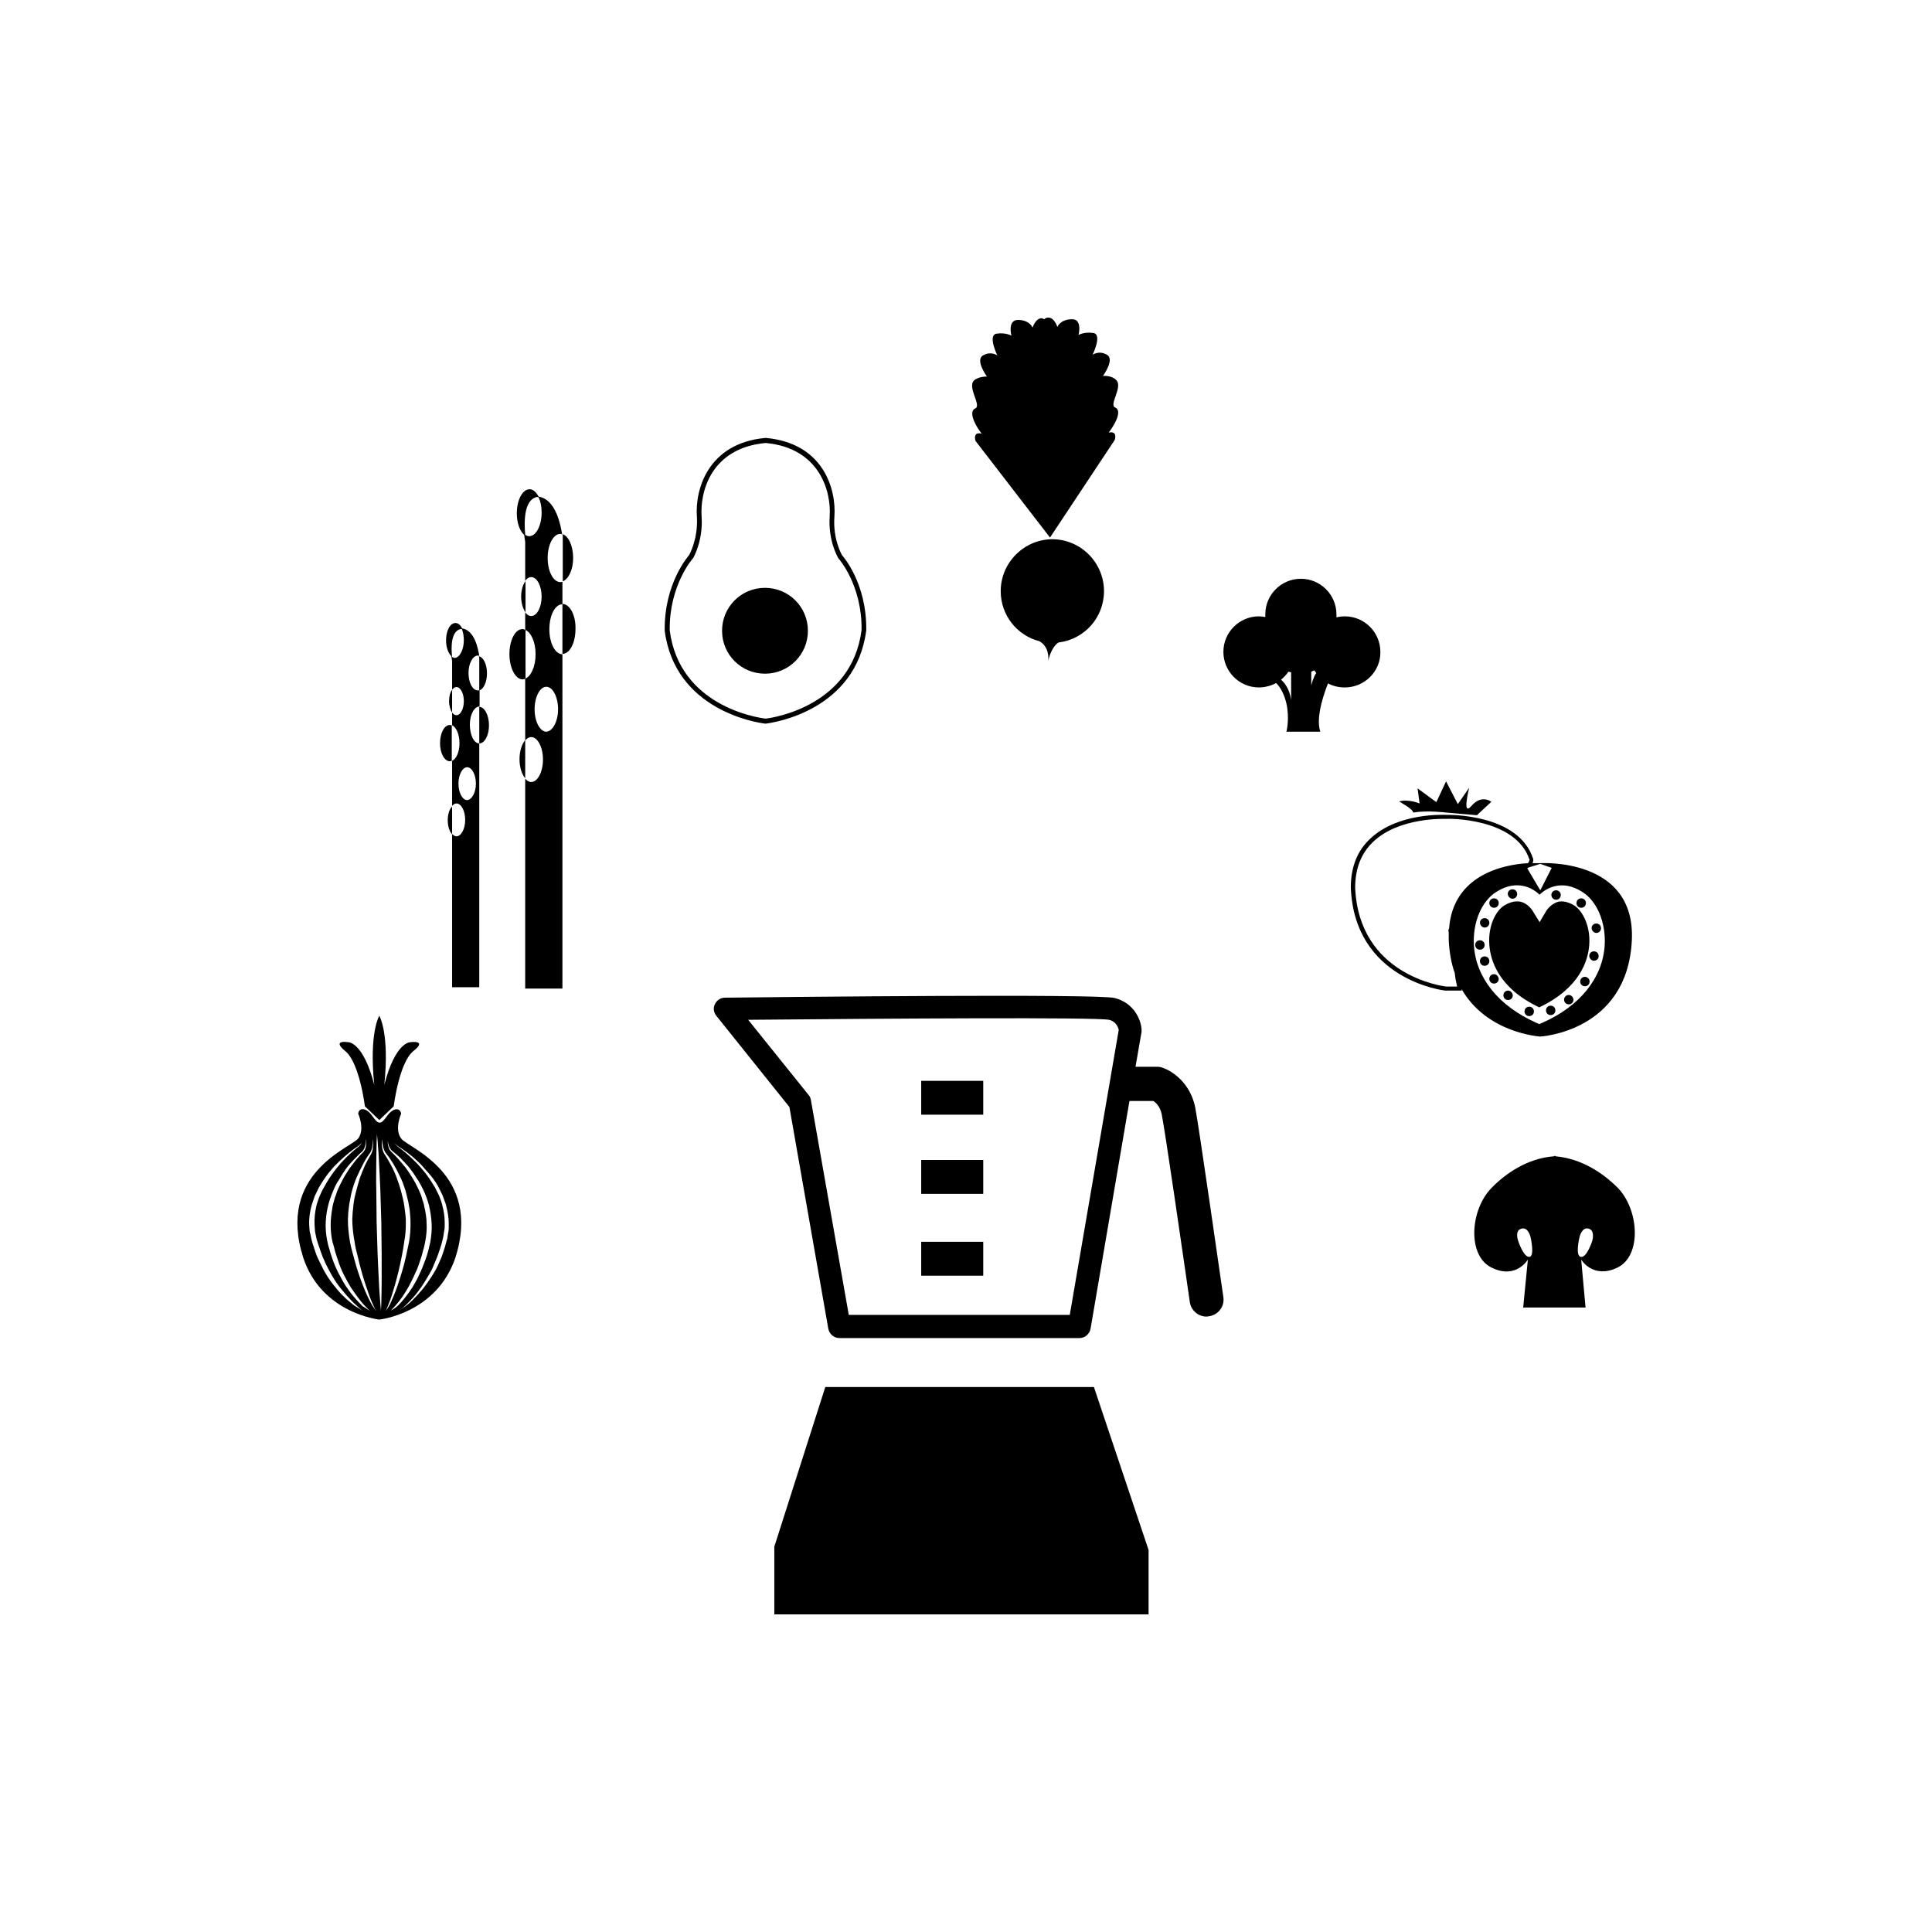 <?xml version="1.0" encoding="UTF-8"?>
<!-- Uploaded to: SVG Repo, www.svgrepo.com, Generator: SVG Repo Mixer Tools -->
<svg fill="#000000" width="800px" height="800px" version="1.1" viewBox="144 144 512 512" xmlns="http://www.w3.org/2000/svg">
 <path d="m433.9 511.57 14.484 43.191v17.062l-99.18 0.004v-17.953l13.508-42.301zm34.305-23.816c0.355 2.488-1.332 4.711-3.82 5.066-0.18 0-0.445 0.09-0.621 0.09-2.223 0-4.09-1.602-4.445-3.82-2.223-15.375-6.578-45.5-7.465-49.855-0.445-2.043-1.602-3.109-2.223-3.465h-6.133-0.18l-10.309 60.344c-0.266 1.422-1.512 2.488-2.934 2.488h-63.633c-1.422 0-2.668-1.066-2.934-2.488l-10.309-58.742-19.367-24.18c-0.711-0.891-0.891-2.133-0.355-3.109 0.535-1.066 1.512-1.688 2.668-1.688 16.441-0.18 98.648-1.066 103.27 0.09 5.156 1.332 6.934 5.777 7.109 8.266v0.711l-1.602 9.242h5.777c0.445 0 0.977 0.09 1.422 0.266 2.578 0.891 7.289 4 8.621 10.488 1.062 5.594 7.195 48.52 7.461 50.297zm-27.727-70.828c-0.18-0.711-0.711-2.223-2.578-2.668-3.91-0.711-57.145-0.355-95.625 0l15.996 19.906c0.355 0.355 0.535 0.891 0.621 1.332l10.043 56.965h58.566zm-52.348 22.484h16.441v-8.977h-16.441zm0 20.973h16.441v-8.977h-16.441zm0 21.684h16.441v-8.977h-16.441zm184.5-2.133c-6.488 3.109-9.598-2.133-9.598-2.133l1.156 12.707h-16.527l1.242-12.707s-3.109 5.332-9.598 2.133c-6.488-3.109-5.777-15.285 0-21.152 3.644-3.734 9.422-7.82 16.531-8.355v-0.09h0.18 0.18v0.09c7.109 0.621 12.797 4.621 16.531 8.355 5.68 5.867 6.391 18.043-0.098 21.152zm-23.016-8.086s-0.621-2.844-2.488-2.223c-1.777 0.535-0.801 3.199-0.801 3.199s1.422 4.445 3.023 4.266c1.422-0.266 0.266-5.242 0.266-5.242zm15.465-2.223c-1.867-0.621-2.488 2.223-2.488 2.223s-1.246 4.977 0.355 5.242c1.602 0.266 3.023-4.266 3.023-4.266-0.004 0 0.797-2.664-0.891-3.199zm-155.88-168.95c0 6.398 4.356 11.73 10.219 13.242 1.156 0.621 2.578 2.043 2.398 5.156 0 0 0.621-3.379 2.668-4.801 6.844-0.801 12.086-6.578 12.086-13.598 0-7.555-6.133-13.773-13.773-13.773-7.465 0.09-13.598 6.223-13.598 13.773zm-6.754-48.434c-1.688 0.711-0.445 3.91 1.688 6.664-2.488-0.535-1.602 1.957-1.602 1.957l19.73 25.594 17.152-25.863s0.891-2.488-1.602-1.957c2.133-2.754 3.465-5.953 1.688-6.664-1.688-0.711 2.223-5.512 0.266-7.289-1.156-1.246-3.465-1.066-3.465-1.066s3.199-4.356 1.066-5.598c-2.133-1.246-3.82 0-3.82 0s2.668-5.422 0.18-5.777c-2.488-0.355-3.91 0.535-3.91 0.535s1.156-4.356-1.867-4.176c-3.023 0.09-3.734 2.043-3.734 2.043s-0.801-2.578-2.488-2.488c-0.355 0-0.711 0.18-0.977 0.445-0.18-0.09-0.445-0.18-0.621-0.266-1.688-0.09-2.488 2.488-2.488 2.488s-0.711-1.957-3.734-2.043c-3.023-0.09-1.867 4.176-1.867 4.176s-1.512-0.891-3.91-0.535c-2.488 0.355 0.18 5.777 0.18 5.777s-1.688-1.246-3.82 0c-2.133 1.246 1.066 5.598 1.066 5.598s-2.223-0.09-3.465 1.066c-1.777 1.871 2.133 6.668 0.355 7.379zm-137.75 225.02c-4.977 14.84-20.172 16.441-20.172 16.441s-15.285-1.602-20.172-16.441c-7.109-22.395 12.621-29.062 14.574-31.551 1.867-2.488 0-6.578 0-6.578 0.18-1.602 2.043-1.777 3.734 0.621 0.801 1.156 1.332 1.602 1.602 1.688 0.18 0.09 0.535 0.09 0.711 0 0.266-0.09 0.801-0.535 1.602-1.688 1.688-2.312 3.465-2.223 3.734-0.621 0 0-1.867 4.09 0 6.578 1.77 2.488 21.496 9.152 14.387 31.551zm-24.527 14.129s-0.711-0.445-1.777-1.512c-0.535-0.445-1.246-1.156-1.867-1.867-0.711-0.711-1.422-1.602-2.223-2.578-0.801-0.977-1.602-2.133-2.312-3.379-0.355-0.621-0.711-1.246-1.066-1.957s-0.711-1.332-0.977-2.043c-0.355-0.711-0.621-1.422-0.891-2.223-0.266-0.711-0.535-1.512-0.801-2.312-0.09-0.355-0.266-0.801-0.355-1.156l-0.266-1.246c-0.09-0.445-0.18-0.801-0.18-1.246l-0.09-1.246c-0.09-1.602 0.09-3.289 0.445-4.887 0.18-0.801 0.445-1.512 0.711-2.312 0.355-0.711 0.621-1.512 0.977-2.133 0.711-1.332 1.512-2.668 2.312-3.82 0.445-0.621 0.801-1.156 1.246-1.688 0.445-0.535 0.891-1.066 1.246-1.512 1.688-1.867 3.289-3.289 4.445-4.176 0.621-0.445 0.977-0.977 1.156-1.332 0.18-0.355 0.266-0.535 0.266-0.535s-0.09 0.18-0.266 0.535c-0.266 0.355-0.621 0.711-1.246 1.156-1.246 0.801-2.934 2.133-4.801 3.91-0.445 0.445-0.891 0.891-1.422 1.422-0.445 0.535-0.891 1.066-1.422 1.688-0.891 1.156-1.777 2.488-2.578 3.91-0.355 0.711-0.711 1.512-1.066 2.223-0.266 0.801-0.535 1.602-0.801 2.398-0.445 1.688-0.711 3.379-0.621 5.156l0.09 1.332c0 0.445 0.18 0.891 0.266 1.332l0.266 1.246c0.09 0.445 0.266 0.801 0.355 1.246 0.266 0.801 0.535 1.602 0.801 2.398 0.266 0.801 0.621 1.512 0.977 2.223 0.355 0.711 0.711 1.422 1.066 2.133 0.355 0.711 0.801 1.332 1.156 1.957 0.801 1.246 1.688 2.312 2.488 3.289s1.688 1.777 2.398 2.488c0.801 0.711 1.512 1.246 2.043 1.688 1.605 0.984 2.316 1.43 2.316 1.43zm1.867 0s-0.621-0.535-1.602-1.602c-0.977-1.066-2.133-2.668-3.465-4.621-0.621-1.066-1.246-2.133-1.867-3.379-0.621-1.246-1.156-2.578-1.602-4-0.266-0.711-0.445-1.422-0.711-2.223-0.18-0.711-0.355-1.512-0.621-2.223-0.355-1.512-0.535-3.109-0.535-4.621 0-1.602 0.18-3.109 0.445-4.621 0.09-0.801 0.355-1.512 0.535-2.223s0.535-1.422 0.711-2.133c0.266-0.711 0.621-1.332 0.891-1.957 0.355-0.621 0.621-1.246 0.977-1.867 0.711-1.156 1.422-2.312 2.133-3.199 0.711-0.977 1.422-1.777 2.043-2.488l0.977-0.977c0.266-0.355 0.445-0.711 0.535-1.066 0.18-0.711 0.18-1.246 0.18-1.688 0-0.355-0.09-0.621-0.09-0.621v0.621c0 0.355-0.09 0.891-0.355 1.602-0.09 0.355-0.266 0.621-0.535 0.977-0.266 0.266-0.621 0.535-0.977 0.891-0.711 0.711-1.512 1.512-2.312 2.398-0.801 0.891-1.602 2.043-2.312 3.199-0.355 0.621-0.711 1.246-1.156 1.867-0.355 0.621-0.711 1.332-0.977 2.043-0.621 1.422-1.156 2.934-1.512 4.531-0.355 1.602-0.535 3.199-0.535 4.887s0.266 3.289 0.621 4.887c0.445 1.602 0.891 3.109 1.422 4.531 0.535 1.422 1.156 2.754 1.867 4 0.621 1.246 1.332 2.398 2.043 3.379 1.422 2.043 2.844 3.465 3.82 4.445 1.254 0.805 1.965 1.25 1.965 1.25zm1.598 0s-0.355-0.621-0.891-1.867c-0.535-1.156-1.156-2.934-1.867-5.066-0.711-2.133-1.422-4.621-2.043-7.375-0.355-1.332-0.711-2.754-0.891-4.176-0.266-1.422-0.445-2.844-0.535-4.356 0-0.711-0.09-1.422 0-2.223 0-0.711 0.09-1.422 0.18-2.133 0.09-1.422 0.355-2.844 0.711-4.176s0.711-2.668 1.066-3.82c0.445-1.156 0.891-2.312 1.332-3.289 0.445-0.977 0.977-1.867 1.422-2.668 0.535-0.801 0.711-1.688 0.711-2.312 0.09-0.621 0-1.156 0-1.512 0-0.355-0.09-0.535-0.09-0.535s0.09 0.801-0.09 2.043c-0.09 0.621-0.355 1.422-0.891 2.043-0.535 0.711-1.066 1.602-1.602 2.668-0.535 0.977-1.066 2.133-1.602 3.289-0.535 1.246-0.977 2.488-1.332 3.91-0.18 0.711-0.355 1.422-0.445 2.133-0.18 0.711-0.266 1.422-0.355 2.223-0.09 0.711-0.18 1.512-0.18 2.223-0.09 0.801 0 1.512 0 2.312 0.09 1.512 0.266 3.023 0.535 4.531 0.266 1.512 0.711 2.844 1.066 4.266 0.711 2.754 1.602 5.242 2.398 7.289 0.801 2.133 1.688 3.82 2.312 4.977 0.637 0.98 1.078 1.602 1.078 1.602zm1.512-14.84c0-2.754-0.09-5.688-0.09-8.621-0.09-2.934-0.18-5.867-0.266-8.621-0.09-2.754-0.266-5.332-0.355-7.465-0.09-2.223-0.266-4-0.355-5.332-0.09-1.246-0.18-2.043-0.18-2.043s0 0.711-0.09 2.043c0 1.246-0.09 3.109-0.09 5.332 0 2.223-0.09 4.801 0 7.465 0 2.754 0.09 5.688 0.09 8.621 0.09 2.934 0.18 5.867 0.266 8.621 0.09 2.754 0.266 5.332 0.355 7.465 0.09 2.223 0.266 4 0.355 5.332 0.09 1.246 0.18 2.043 0.18 2.043s0-0.711 0.09-2.043c0-1.246 0.09-3.109 0.09-5.332v-7.465zm2.223 13.062c0.535-1.156 1.332-2.934 2.043-5.066 0.711-2.133 1.512-4.621 2.133-7.375 0.266-1.422 0.621-2.754 0.891-4.266 0.266-1.512 0.355-3.023 0.355-4.531 0-0.801 0-1.512-0.09-2.312-0.09-0.801-0.09-1.512-0.266-2.223-0.09-0.711-0.266-1.512-0.445-2.223-0.18-0.711-0.355-1.422-0.535-2.133-0.445-1.332-0.891-2.668-1.512-3.82-0.535-1.156-1.156-2.312-1.688-3.199-0.621-0.977-1.156-1.867-1.777-2.578-0.621-0.711-0.801-1.422-0.977-2.043-0.266-1.246-0.18-2.043-0.18-2.043s0 0.18-0.09 0.535c0 0.355-0.09 0.891 0 1.512 0.09 0.621 0.266 1.512 0.801 2.223 0.535 0.801 0.977 1.602 1.512 2.578 0.535 0.977 1.066 2.043 1.512 3.289 0.445 1.156 0.891 2.488 1.246 3.82s0.711 2.754 0.891 4.176c0.09 0.711 0.18 1.422 0.266 2.133 0.09 0.711 0.09 1.422 0.09 2.223 0 1.422-0.09 2.934-0.355 4.356-0.18 1.422-0.445 2.844-0.711 4.266-0.535 2.754-1.156 5.242-1.777 7.465-0.621 2.133-1.156 3.91-1.688 5.156-0.445 1.246-0.801 1.867-0.801 1.867-0.004-0.008 0.531-0.629 1.152-1.785zm2.223 0.266c0.977-0.977 2.312-2.578 3.644-4.621 0.621-1.066 1.332-2.223 1.867-3.465 0.621-1.246 1.156-2.668 1.688-4.09 0.535-1.422 0.891-2.934 1.246-4.531 0.266-1.602 0.445-3.289 0.355-4.887-0.09-1.688-0.355-3.289-0.711-4.887-0.445-1.602-0.977-3.023-1.688-4.445-0.355-0.711-0.711-1.332-1.066-1.957-0.445-0.621-0.801-1.246-1.156-1.777-0.801-1.156-1.602-2.223-2.488-3.109-0.801-0.891-1.602-1.688-2.398-2.312-0.355-0.355-0.801-0.621-1.066-0.891-0.266-0.266-0.445-0.621-0.621-0.891-0.266-0.621-0.355-1.156-0.445-1.602v-0.535 0.621c0 0.355 0 0.977 0.266 1.602 0.09 0.355 0.266 0.711 0.621 1.066 0.355 0.355 0.621 0.621 0.977 0.977 0.711 0.711 1.422 1.512 2.133 2.398 0.801 0.891 1.512 1.957 2.223 3.109 0.355 0.535 0.711 1.156 1.066 1.777s0.621 1.332 0.977 1.957c0.266 0.711 0.621 1.332 0.801 2.133 0.18 0.711 0.535 1.422 0.621 2.223 0.355 1.512 0.621 3.023 0.621 4.621 0.09 1.602-0.09 3.109-0.355 4.621-0.18 0.801-0.266 1.512-0.535 2.223-0.18 0.711-0.355 1.512-0.621 2.223-0.445 1.422-0.891 2.754-1.512 4-0.535 1.246-1.156 2.398-1.688 3.465-1.156 2.043-2.312 3.734-3.289 4.801-0.891 1.066-1.512 1.602-1.512 1.602 0 0.004 1.066-0.441 2.047-1.418zm10.484-31.547c-0.801-1.422-1.777-2.668-2.754-3.734-0.445-0.535-0.977-1.066-1.422-1.602-0.445-0.535-0.977-0.977-1.422-1.422-1.867-1.777-3.644-2.934-4.887-3.734-0.621-0.445-1.066-0.801-1.246-1.156-0.266-0.355-0.266-0.535-0.266-0.535s0 0.18 0.266 0.535c0.18 0.355 0.621 0.801 1.156 1.246 1.246 0.891 2.844 2.223 4.621 4 0.445 0.445 0.891 0.891 1.332 1.422 0.445 0.535 0.891 1.066 1.332 1.602 0.891 1.156 1.688 2.398 2.488 3.734 0.355 0.711 0.711 1.422 1.066 2.133 0.266 0.711 0.621 1.512 0.801 2.312 0.445 1.602 0.711 3.199 0.711 4.801v1.246c0 0.445-0.09 0.801-0.18 1.246l-0.18 1.246c-0.09 0.355-0.18 0.801-0.266 1.156-0.18 0.801-0.445 1.602-0.711 2.398-0.266 0.801-0.535 1.512-0.801 2.223-0.266 0.711-0.621 1.422-0.891 2.133-0.266 0.711-0.621 1.332-0.977 1.957-0.711 1.246-1.422 2.398-2.133 3.465-0.711 0.977-1.422 1.957-2.133 2.754-0.711 0.801-1.332 1.422-1.867 1.957-1.066 1.066-1.777 1.512-1.777 1.512s0.711-0.445 1.867-1.332c0.621-0.445 1.246-1.066 1.957-1.777 0.711-0.711 1.512-1.602 2.312-2.578 0.801-0.977 1.602-2.133 2.398-3.379 0.355-0.621 0.801-1.246 1.156-1.957 0.355-0.711 0.711-1.422 0.977-2.133 0.355-0.711 0.621-1.512 0.891-2.312 0.266-0.801 0.535-1.602 0.711-2.398 0.09-0.445 0.266-0.801 0.355-1.246l0.18-1.246c0.09-0.445 0.18-0.891 0.18-1.332v-1.332c0-1.777-0.355-3.465-0.801-5.156-0.266-0.801-0.621-1.602-0.891-2.398-0.445-0.895-0.801-1.605-1.156-2.316zm-24.617-35.816c3.82 3.023 5.242 14.664 5.242 14.664l3.82 3.644 3.82-3.644s1.422-11.641 5.242-14.664c3.82-3.023-0.891-2.312-0.891-2.312s-3.91-0.09-6.844 11.285c1.422-13.773-1.332-18.309-1.332-18.309s-2.754 4.531-1.332 18.309c-2.934-11.375-6.844-11.285-6.844-11.285 0.008 0-4.613-0.797-0.883 2.312zm35.551-81.496v64.609h-7.199v-40.613c0.355 0.355 0.711 0.621 1.156 0.621 1.246 0 2.312-1.957 2.312-4.356 0-2.398-1.066-4.356-2.312-4.356-0.445 0-0.801 0.266-1.156 0.621v-11.91c1.156-0.535 1.957-2.398 1.957-4.711s-0.891-4.266-1.957-4.711v-3.379c0.355 0.445 0.711 0.711 1.156 0.711 1.066 0 1.957-1.688 1.957-3.734 0-2.043-0.891-3.734-1.957-3.734-0.445 0-0.801 0.266-1.156 0.711v-7.555s-0.09-0.535-0.18-1.332c-0.801-0.711-1.422-2.312-1.422-4.176 0-2.578 1.066-4.621 2.488-4.621 0.711 0 1.332 0.535 1.777 1.422 3.379 0.535 4.266 5.598 4.531 7.289-0.09 0-0.266-0.09-0.355-0.09-1.332 0-2.488 2.043-2.488 4.621s1.066 4.621 2.488 4.621c0.18 0 0.266 0 0.445-0.09v4.356c-1.422 0-2.578 2.133-2.578 4.801 0.004 2.676 1.07 4.984 2.492 4.984zm-4.09-27.371c0-1.066-0.18-2.133-0.535-2.934h-0.355c-2.578 0.621-2.488 4.977-2.223 7.375 0.266 0.18 0.445 0.266 0.711 0.266 1.336-0.086 2.402-2.219 2.402-4.707zm3.199 38.035c0-2.398-1.066-4.356-2.312-4.356-1.246 0-2.312 1.957-2.312 4.356 0 2.398 1.066 4.356 2.312 4.356 1.246-0.086 2.312-2.043 2.312-4.356zm-7.465 9.688c0 1.602 0.445 2.934 1.156 3.734v-7.375c-0.711 0.711-1.156 2.043-1.156 3.641zm0.535-25.238c-1.422 0-2.578 2.133-2.578 4.801 0 2.668 1.156 4.801 2.578 4.801 0.18 0 0.355-0.09 0.535-0.09v-9.422c-0.094 0-0.27-0.09-0.535-0.09zm7.82-4.801v9.688c1.422 0 2.578-2.133 2.578-4.801-0.004-2.664-1.156-4.887-2.578-4.887zm-8-1.508c0 1.246 0.355 2.312 0.801 3.023v-6.043c-0.535 0.707-0.801 1.773-0.801 3.019zm8-2.844c1.156-0.355 2.043-2.223 2.043-4.531 0-2.312-0.891-4.266-2.133-4.531 0 0.266 0.09 0.535 0.09 0.535zm22.039-9.598v88.605l-9.867-0.004v-55.633c0.445 0.535 0.977 0.891 1.602 0.891 1.688 0 3.109-2.668 3.109-5.953 0-3.289-1.422-5.953-3.109-5.953-0.621 0-1.156 0.355-1.602 0.891v-16.352c1.602-0.711 2.754-3.289 2.754-6.488 0-3.199-1.156-5.777-2.754-6.488v-4.625c0.445 0.621 0.977 0.977 1.602 0.977 1.512 0 2.754-2.312 2.754-5.156s-1.246-5.156-2.754-5.156c-0.621 0-1.156 0.355-1.602 0.977v-10.305s-0.09-0.711-0.266-1.867c-1.156-0.977-1.957-3.199-1.957-5.688 0-3.555 1.512-6.398 3.379-6.398 0.977 0 1.777 0.801 2.398 1.957 4.621 0.711 5.867 7.731 6.223 9.953-0.18 0-0.355-0.09-0.445-0.09-1.867 0-3.379 2.844-3.379 6.398 0 3.555 1.512 6.398 3.379 6.398 0.18 0 0.355-0.09 0.535-0.09v5.953c-1.957 0-3.465 2.934-3.465 6.664 0 3.559 1.508 6.582 3.465 6.582zm-5.512-37.594c0-1.512-0.266-2.844-0.801-4-0.18 0-0.266-0.09-0.445-0.09-3.555 0.801-3.379 6.844-3.109 10.043 0.355 0.18 0.621 0.355 0.977 0.355 1.871 0.09 3.379-2.754 3.379-6.309zm4.356 52.168c0-3.289-1.422-5.953-3.109-5.953s-3.109 2.668-3.109 5.953c0 3.289 1.422 5.953 3.109 5.953 1.688-0.09 3.109-2.754 3.109-5.953zm-10.219 13.242c0 2.133 0.621 4 1.512 5.066v-10.133c-0.891 1.066-1.512 2.934-1.512 5.066zm0.797-34.484c-1.957 0-3.465 2.934-3.465 6.664 0 3.644 1.602 6.664 3.465 6.664 0.266 0 0.535-0.09 0.801-0.18v-12.887c-0.355-0.172-0.531-0.262-0.801-0.262zm10.578-6.664v13.242c1.957 0 3.465-2.934 3.465-6.664 0.09-3.559-1.512-6.578-3.465-6.578zm-10.934-1.957c0 1.688 0.445 3.199 1.156 4.176v-8.266c-0.711 0.891-1.156 2.402-1.156 4.09zm10.934-3.996c1.602-0.535 2.844-3.109 2.844-6.223 0-3.199-1.246-5.867-2.844-6.309 0.09 0.445 0.09 0.711 0.09 0.711v11.82zm53.766 37.68c-2.312-0.266-23.906-3.555-26.66-24.617-0.18-12.531 6.223-19.73 6.488-20.086 0 0 2.398-4.176 2.043-10.133-0.535-7.109 2.844-19.461 18.129-20.883h0.09 0.09c15.375 1.422 18.664 13.773 18.129 20.883-0.445 6.043 2.043 10.219 2.043 10.219 0.18 0.18 6.578 7.375 6.398 19.906-2.754 21.152-24.352 24.441-26.66 24.707h-0.09v0.004zm0.09-1.332c2.312-0.266 22.84-3.465 25.418-23.461 0.18-11.91-6.043-18.93-6.133-19.02-0.18-0.266-2.754-4.711-2.312-11.109 0.445-6.664-2.668-18.129-16.973-19.461-14.398 1.332-17.418 12.797-16.973 19.461 0.445 6.398-2.133 10.844-2.223 11.02-0.18 0.18-6.398 7.289-6.223 19.195 2.578 19.996 23.105 23.109 25.418 23.375zm11.199-23.285c0-6.309-5.066-11.375-11.375-11.375s-11.375 5.066-11.375 11.375 5.066 11.375 11.375 11.375 11.375-5.066 11.375-11.375zm179.34 83.273c0-0.711-0.535-1.246-1.246-1.246-0.711 0-1.246 0.535-1.246 1.246 0 0.711 0.535 1.246 1.246 1.246 0.711-0.004 1.246-0.535 1.246-1.246zm0-4.621c0.711 0 1.246-0.535 1.246-1.246s-0.535-1.246-1.246-1.246-1.246 0.535-1.246 1.246c0.09 0.711 0.625 1.246 1.246 1.246zm0 7.641c-0.711 0-1.246 0.535-1.246 1.246 0 0.711 0.535 1.246 1.246 1.246s1.246-0.535 1.246-1.246c0-0.711-0.535-1.246-1.246-1.246zm25.594-12.887c0.711 0 1.246-0.535 1.246-1.246 0-0.711-0.535-1.246-1.246-1.246s-1.246 0.535-1.246 1.246c0.004 0.715 0.535 1.246 1.246 1.246zm-23.105 17.598c-0.711 0-1.246 0.535-1.246 1.246s0.535 1.246 1.246 1.246c0.711 0 1.246-0.535 1.246-1.246-0.09-0.711-0.625-1.246-1.246-1.246zm16.441-19.73c0.711 0 1.246-0.535 1.246-1.246 0-0.711-0.535-1.246-1.246-1.246-0.711 0-1.246 0.535-1.246 1.246 0 0.625 0.535 1.246 1.246 1.246zm-11.555-0.266c0.711 0 1.246-0.535 1.246-1.246 0-0.711-0.535-1.246-1.246-1.246s-1.246 0.535-1.246 1.246c0.094 0.715 0.625 1.246 1.246 1.246zm-4.887 2.398c0.711 0 1.246-0.535 1.246-1.246 0-0.711-0.535-1.246-1.246-1.246-0.711 0-1.246 0.535-1.246 1.246 0.004 0.715 0.535 1.246 1.246 1.246zm9.332 26.219c-0.711 0-1.246 0.535-1.246 1.246 0 0.711 0.535 1.246 1.246 1.246 0.711 0 1.246-0.535 1.246-1.246-0.004-0.715-0.535-1.246-1.246-1.246zm17.152-12.176c0.711 0 1.246-0.535 1.246-1.246s-0.535-1.246-1.246-1.246c-0.711 0-1.246 0.535-1.246 1.246 0.09 0.711 0.625 1.246 1.246 1.246zm-2.398 4.266c-0.711 0-1.246 0.535-1.246 1.246 0 0.711 0.535 1.246 1.246 1.246 0.711 0 1.246-0.535 1.246-1.246-0.004-0.711-0.625-1.246-1.246-1.246zm3.019-11.641c0.711 0 1.246-0.535 1.246-1.246s-0.535-1.246-1.246-1.246-1.246 0.535-1.246 1.246c0.09 0.711 0.625 1.246 1.246 1.246zm-23.371 15.285c-0.711 0-1.246 0.535-1.246 1.246 0 0.711 0.535 1.246 1.246 1.246 0.711 0 1.246-0.535 1.246-1.246-0.094-0.715-0.625-1.246-1.246-1.246zm-12.355-0.445 0.09 0.445h-4.356c-0.266 0-24.086-2.754-25.062-27.285 0-5.422 1.688-9.777 5.156-12.977 7.289-6.934 19.551-6.309 20.086-6.309 0.711 0 19.285-0.355 23.105 11.73v0.18c0 0.355-0.09 0.621-0.18 0.891h2.043s25.328-1.602 24.262 20.441c-1.156 24.262-24.262 25.508-24.262 25.508 0.004-0.004-14.129-0.805-20.883-12.625zm24.617-27.195c-1.688 0.445-3.023 1.332-3.91 2.223-0.977-0.891-2.223-1.777-3.91-2.223-2.398-0.621-4.887-0.18-7.465 1.422-4 2.398-6.398 8.176-6.043 14.219 0.535 8.621 6.578 16.086 16.531 20.527l0.801 0.355 0.801-0.355c9.953-4.356 15.996-11.91 16.531-20.527 0.355-6.043-2.043-11.82-6.043-14.219-2.406-1.508-4.894-2.043-7.293-1.422zm-6.844-4.977c-0.09 0.09-0.266 0.18-0.355 0.18l3.465 5.867 3.023-5.953-3.023-1.066zm-18.93 31.551-0.355-1.688c-0.09-0.355-0.18-1.066-0.266-1.867-0.891-2.488-1.422-5.332-1.602-8.711v-2.043c-0.09-0.355-0.09-0.535-0.09-0.621 0-0.09 0-0.09 0.18-0.445 1.066-14.309 14.574-16.973 20.883-17.328 0.266-0.266 0.355-0.535 0.445-0.891-3.734-11.285-21.949-10.93-22.129-10.844-0.18 0-12.352-0.535-19.285 6.043-3.199 3.023-4.801 7.109-4.801 12.176 0.977 23.285 23.285 26.129 24.172 26.219zm24.797 5.066c-0.711 0-1.246 0.535-1.246 1.246 0 0.711 0.535 1.246 1.246 1.246 0.711 0 1.246-0.535 1.246-1.246-0.004-0.715-0.535-1.246-1.246-1.246zm-4.801-25.152s-1.156-1.957-3.199-2.398c-0.355-0.09-0.621-0.09-0.977-0.09-0.977 0-2.133 0.355-3.289 1.066-2.223 1.332-4.356 5.332-4 10.398 0.266 4 2.312 11.465 13.242 16.617 10.844-5.156 12.977-12.531 13.242-16.617 0.355-4.977-1.777-8.977-4-10.398-1.512-0.891-2.934-1.246-4.176-0.977-2.043 0.535-3.199 2.398-3.199 2.398l-1.777 3.023zm9.598 22.309c-0.711 0-1.246 0.535-1.246 1.246 0 0.711 0.535 1.246 1.246 1.246 0.711 0 1.246-0.535 1.246-1.246-0.09-0.715-0.621-1.246-1.246-1.246zm-41.234-48.348c3.734-0.621 8.711 0 8.711 0l8.176 0.711 3.82-3.555s-2.578-2.043-5.242 1.066c-2.668 3.109-0.621-4.801-0.621-4.801l-3.023 4.356-3.109-6.043-2.578 5.512-4.977-3.644 0.535 4s-2.934-1.246-5.422-0.535c0.086 0.09 3.641 1.957 3.731 2.934zm-18.129-33.148c-1.602 0-3.109-0.355-4.445-1.066-0.535 1.332-3.465 8.711-2.043 12.797h-8.977s0.891-3.379 0-7.465c-0.801-3.379-2.223-4.977-2.754-5.422-1.332 0.711-2.934 1.156-4.531 1.156-5.242 0-9.422-4.266-9.422-9.422 0-5.242 4.266-9.422 9.422-9.422 0.621 0 1.156 0.09 1.688 0.18v-0.711c0-5.242 4.266-9.422 9.422-9.422 5.242 0 9.422 4.266 9.422 9.422v0.801c0.711-0.18 1.512-0.266 2.223-0.266 5.242 0 9.422 4.266 9.422 9.422 0.082 5.152-4.184 9.418-9.426 9.418zm-14.219-4c-0.266-0.09-0.445-0.09-0.711-0.18-0.535 0.801-1.246 1.512-1.957 2.133 0.801 0.711 2.223 2.312 2.668 5.332zm6.664 0.18c-0.18-0.266-0.355-0.445-0.535-0.711-0.266 0.09-0.535 0.266-0.801 0.355v3.644c0.004-0.09 0.625-2.402 1.336-3.289z"/>
</svg>